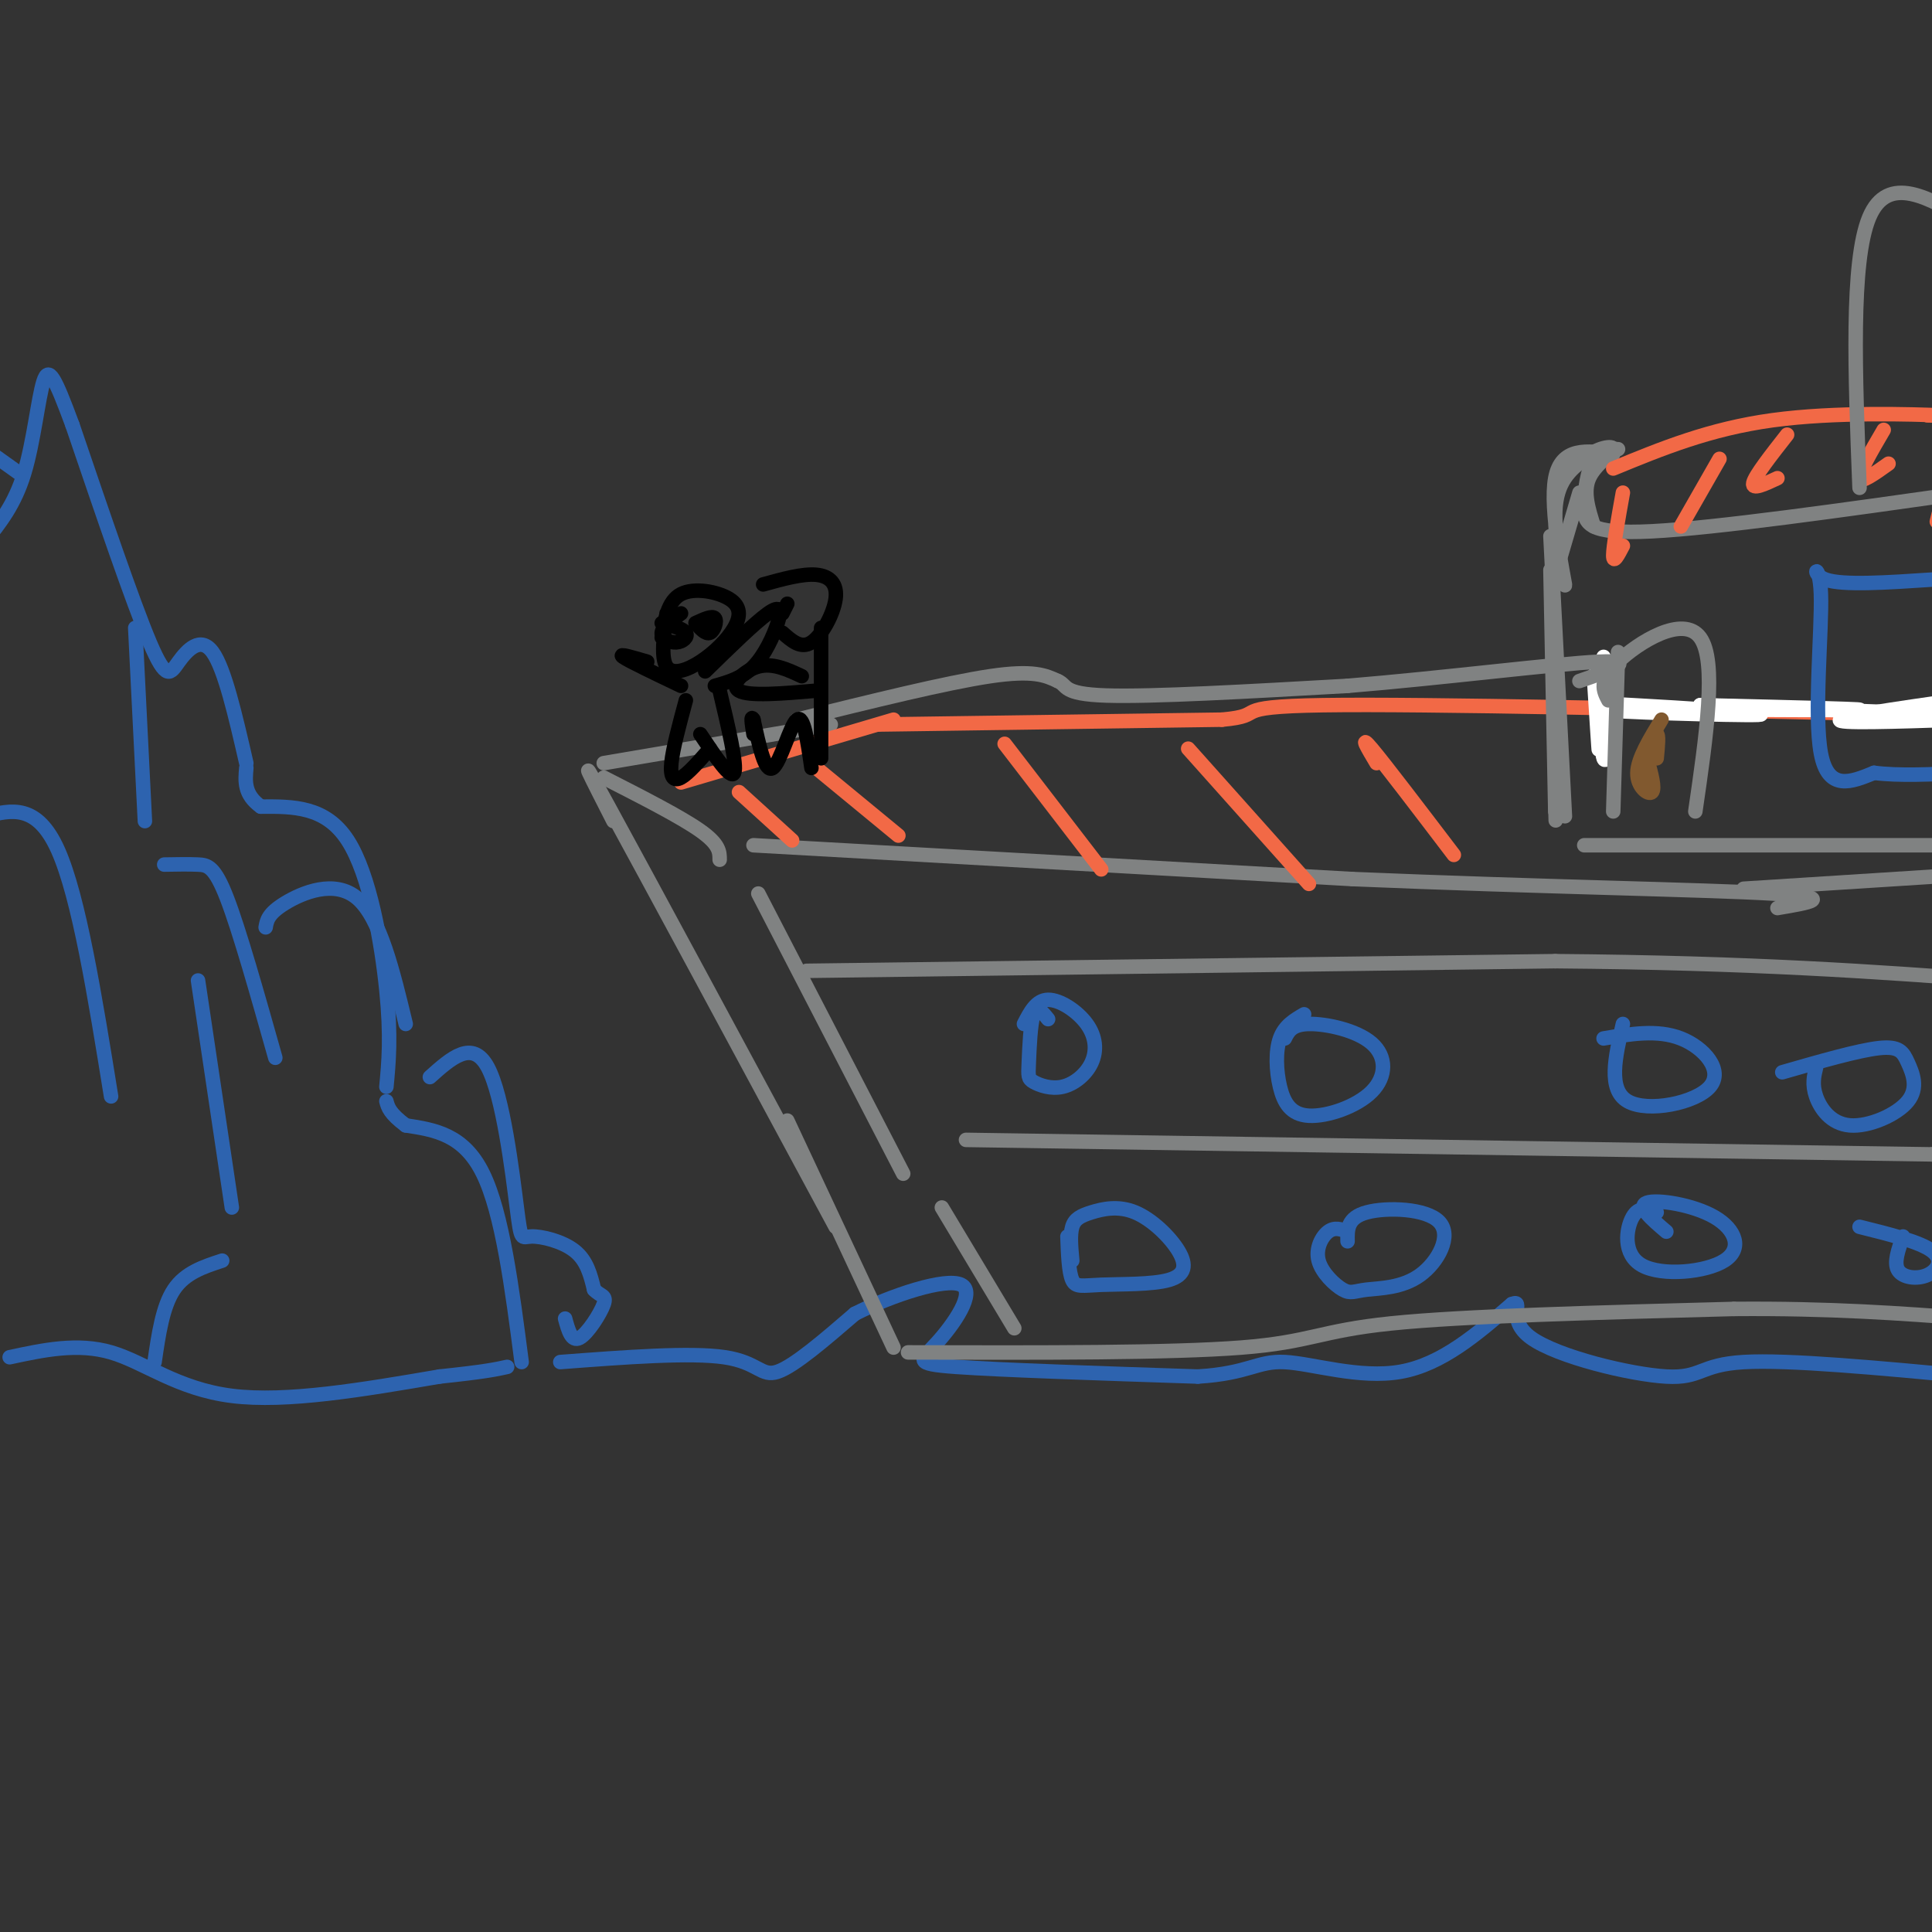 <svg viewBox='0 0 400 400' version='1.1' xmlns='http://www.w3.org/2000/svg' xmlns:xlink='http://www.w3.org/1999/xlink'><rect x="0" y="0" width="400" height="400" fill="#333333" stroke="none"/><g fill='none' stroke='rgb(45,99,175)' stroke-width='3' stroke-linecap='round' stroke-linejoin='round'><path d='M2,281c7.044,-1.511 14.089,-3.022 21,-1c6.911,2.022 13.689,7.578 25,9c11.311,1.422 27.156,-1.289 43,-4'/><path d='M91,285c9.500,-1.000 11.750,-1.500 14,-2'/><path d='M116,282c13.489,-1.022 26.978,-2.044 34,-1c7.022,1.044 7.578,4.156 11,3c3.422,-1.156 9.711,-6.578 16,-12'/><path d='M177,272c7.665,-3.869 18.828,-7.542 22,-6c3.172,1.542 -1.646,8.300 -5,12c-3.354,3.700 -5.244,4.343 4,5c9.244,0.657 29.622,1.329 50,2'/><path d='M248,285c10.655,-0.655 12.292,-3.292 18,-3c5.708,0.292 15.488,3.512 24,2c8.512,-1.512 15.756,-7.756 23,-14'/><path d='M313,270c2.872,-1.123 -1.447,3.070 4,7c5.447,3.930 20.659,7.596 28,8c7.341,0.404 6.812,-2.456 16,-3c9.188,-0.544 28.094,1.228 47,3'/><path d='M108,282c-2.000,-15.417 -4.000,-30.833 -8,-39c-4.000,-8.167 -10.000,-9.083 -16,-10'/><path d='M84,233c-3.333,-2.500 -3.667,-3.750 -4,-5'/><path d='M80,225c0.489,-5.156 0.978,-10.311 0,-20c-0.978,-9.689 -3.422,-23.911 -8,-31c-4.578,-7.089 -11.289,-7.044 -18,-7'/><path d='M54,167c-3.500,-2.500 -3.250,-5.250 -3,-8'/><path d='M51,158c-2.250,-9.798 -4.500,-19.595 -7,-23c-2.500,-3.405 -5.250,-0.417 -7,2c-1.750,2.417 -2.500,4.262 -6,-4c-3.500,-8.262 -9.750,-26.631 -16,-45'/><path d='M15,88c-3.690,-9.964 -4.917,-12.375 -6,-9c-1.083,3.375 -2.024,12.536 -4,19c-1.976,6.464 -4.988,10.232 -8,14'/><path d='M28,130c0.000,0.000 2.000,40.000 2,40'/><path d='M34,179c2.511,-0.044 5.022,-0.089 7,0c1.978,0.089 3.422,0.311 6,7c2.578,6.689 6.289,19.844 10,33'/><path d='M55,192c0.244,-1.422 0.489,-2.844 4,-5c3.511,-2.156 10.289,-5.044 15,-1c4.711,4.044 7.356,15.022 10,26'/><path d='M89,223c4.418,-3.959 8.836,-7.917 12,-2c3.164,5.917 5.075,21.710 6,29c0.925,7.290 0.864,6.078 3,6c2.136,-0.078 6.467,0.978 9,3c2.533,2.022 3.266,5.011 4,8'/><path d='M123,267c1.333,1.452 2.667,1.083 2,3c-0.667,1.917 -3.333,6.119 -5,7c-1.667,0.881 -2.333,-1.560 -3,-4'/><path d='M41,203c0.000,0.000 7.000,47.000 7,47'/><path d='M46,261c-3.833,1.250 -7.667,2.500 -10,6c-2.333,3.500 -3.167,9.250 -4,15'/><path d='M23,227c-3.333,-20.667 -6.667,-41.333 -11,-51c-4.333,-9.667 -9.667,-8.333 -15,-7'/><path d='M4,98c0.000,0.000 -7.000,-5.000 -7,-5'/></g>
<g fill='none' stroke='rgb(128,130,130)' stroke-width='3' stroke-linecap='round' stroke-linejoin='round'><path d='M127,170c-4.333,-8.500 -8.667,-17.000 -1,-3c7.667,14.000 27.333,50.500 47,87'/><path d='M125,161c8.000,4.083 16.000,8.167 20,11c4.000,2.833 4.000,4.417 4,6'/><path d='M156,175c0.000,0.000 124.000,7.000 124,7'/><path d='M280,182c38.578,1.622 73.022,2.178 87,3c13.978,0.822 7.489,1.911 1,3'/><path d='M125,158c0.000,0.000 47.000,-8.000 47,-8'/><path d='M361,184c0.000,0.000 47.000,-3.000 47,-3'/><path d='M163,232c0.000,0.000 22.000,47.000 22,47'/><path d='M188,280c27.267,0.067 54.533,0.133 69,-1c14.467,-1.133 16.133,-3.467 31,-5c14.867,-1.533 42.933,-2.267 71,-3'/><path d='M359,271c20.000,-0.167 34.500,0.917 49,2'/><path d='M157,185c0.000,0.000 30.000,58.000 30,58'/><path d='M167,201c0.000,0.000 155.000,-2.000 155,-2'/><path d='M322,199c41.000,0.333 66.000,2.167 91,4'/><path d='M200,236c0.000,0.000 200.000,3.000 200,3'/><path d='M400,239c35.000,0.500 22.500,0.250 10,0'/><path d='M195,250c0.000,0.000 15.000,25.000 15,25'/></g>
<g fill='none' stroke='rgb(45,99,175)' stroke-width='3' stroke-linecap='round' stroke-linejoin='round'><path d='M221,256c0.137,3.692 0.274,7.384 1,9c0.726,1.616 2.043,1.157 6,1c3.957,-0.157 10.556,-0.012 14,-1c3.444,-0.988 3.735,-3.110 2,-6c-1.735,-2.890 -5.496,-6.548 -9,-8c-3.504,-1.452 -6.751,-0.699 -9,0c-2.249,0.699 -3.500,1.342 -4,3c-0.500,1.658 -0.250,4.329 0,7'/><path d='M279,255c-1.334,-0.498 -2.667,-0.996 -4,0c-1.333,0.996 -2.665,3.486 -2,6c0.665,2.514 3.327,5.051 5,6c1.673,0.949 2.357,0.310 5,0c2.643,-0.310 7.244,-0.289 11,-3c3.756,-2.711 6.665,-8.153 4,-11c-2.665,-2.847 -10.904,-3.099 -15,-2c-4.096,1.099 -4.048,3.550 -4,6'/><path d='M343,251c-1.839,-0.676 -3.679,-1.352 -5,1c-1.321,2.352 -2.125,7.732 2,10c4.125,2.268 13.178,1.422 17,-1c3.822,-2.422 2.414,-6.421 -2,-9c-4.414,-2.579 -11.832,-3.737 -14,-3c-2.168,0.737 0.916,3.368 4,6'/><path d='M394,256c-0.982,2.726 -1.964,5.452 -1,7c0.964,1.548 3.875,1.917 6,1c2.125,-0.917 3.464,-3.119 1,-5c-2.464,-1.881 -8.732,-3.440 -15,-5'/><path d='M217,211c-1.161,-1.449 -2.321,-2.898 -3,-1c-0.679,1.898 -0.876,7.143 -1,10c-0.124,2.857 -0.175,3.325 1,4c1.175,0.675 3.574,1.557 6,1c2.426,-0.557 4.877,-2.551 6,-5c1.123,-2.449 0.918,-5.352 -1,-8c-1.918,-2.648 -5.548,-5.042 -8,-5c-2.452,0.042 -3.726,2.521 -5,5'/><path d='M270,210c-2.030,1.184 -4.060,2.369 -5,5c-0.940,2.631 -0.790,6.709 0,10c0.790,3.291 2.220,5.793 6,6c3.780,0.207 9.910,-1.883 13,-5c3.090,-3.117 3.140,-7.262 0,-10c-3.140,-2.738 -9.468,-4.068 -13,-4c-3.532,0.068 -4.266,1.534 -5,3'/><path d='M336,212c-1.583,6.804 -3.167,13.607 1,16c4.167,2.393 14.083,0.375 17,-3c2.917,-3.375 -1.167,-8.107 -6,-10c-4.833,-1.893 -10.417,-0.946 -16,0'/><path d='M376,221c-0.433,1.761 -0.866,3.522 0,6c0.866,2.478 3.030,5.672 7,6c3.970,0.328 9.744,-2.211 12,-5c2.256,-2.789 0.992,-5.828 0,-8c-0.992,-2.172 -1.712,-3.478 -6,-3c-4.288,0.478 -12.144,2.739 -20,5'/></g>
<g fill='none' stroke='rgb(242,105,70)' stroke-width='3' stroke-linecap='round' stroke-linejoin='round'><path d='M141,162c0.000,0.000 44.000,-13.000 44,-13'/><path d='M182,150c0.000,0.000 71.000,-1.000 71,-1'/><path d='M253,149c10.200,-0.911 0.200,-2.689 21,-3c20.800,-0.311 72.400,0.844 124,2'/><path d='M398,148c22.000,0.333 15.000,0.167 8,0'/><path d='M153,164c0.000,0.000 11.000,10.000 11,10'/><path d='M169,159c0.000,0.000 17.000,14.000 17,14'/><path d='M208,154c0.000,0.000 20.000,26.000 20,26'/><path d='M246,155c0.000,0.000 25.000,28.000 25,28'/><path d='M285,158c-1.833,-3.083 -3.667,-6.167 -1,-3c2.667,3.167 9.833,12.583 17,22'/></g>
<g fill='none' stroke='rgb(128,130,130)' stroke-width='3' stroke-linecap='round' stroke-linejoin='round'><path d='M322,168c-0.500,-24.750 -1.000,-49.500 -1,-50c0.000,-0.500 0.500,23.250 1,47'/><path d='M322,165c0.167,8.000 0.083,4.500 0,1'/><path d='M322,119c0.000,0.000 5.000,-17.000 5,-17'/><path d='M335,93c-1.857,-0.089 -3.714,-0.179 -5,2c-1.286,2.179 -2.000,6.625 -2,10c0.000,3.375 0.714,5.679 14,5c13.286,-0.679 39.143,-4.339 65,-8'/><path d='M334,94c-5.393,-0.756 -10.786,-1.512 -12,5c-1.214,6.512 1.750,20.292 2,22c0.250,1.708 -2.214,-8.655 -2,-15c0.214,-6.345 3.107,-8.673 6,-11'/><path d='M328,95c2.595,-2.393 6.083,-2.875 6,-2c-0.083,0.875 -3.738,3.107 -5,6c-1.262,2.893 -0.131,6.446 1,10'/><path d='M321,111c0.000,0.000 3.000,58.000 3,58'/><path d='M328,175c0.000,0.000 78.000,0.000 78,0'/></g>
<g fill='none' stroke='rgb(255,255,255)' stroke-width='3' stroke-linecap='round' stroke-linejoin='round'><path d='M332,136c-0.319,9.614 -0.638,19.228 0,21c0.638,1.772 2.233,-4.298 2,-10c-0.233,-5.702 -2.293,-11.035 -3,-8c-0.707,3.035 -0.059,14.439 0,16c0.059,1.561 -0.470,-6.719 -1,-15'/><path d='M330,140c0.263,-1.499 1.422,2.254 1,4c-0.422,1.746 -2.425,1.484 7,2c9.425,0.516 30.279,1.808 26,2c-4.279,0.192 -33.690,-0.718 -30,-1c3.690,-0.282 40.483,0.062 49,0c8.517,-0.062 -11.241,-0.531 -31,-1'/><path d='M352,146c4.000,0.167 29.500,1.083 55,2'/><path d='M405,149c-12.583,0.417 -25.167,0.833 -24,0c1.167,-0.833 16.083,-2.917 31,-5'/><path d='M404,150c0.000,0.000 0.000,0.000 0,0'/></g>
<g fill='none' stroke='rgb(242,105,70)' stroke-width='3' stroke-linecap='round' stroke-linejoin='round'><path d='M334,97c9.978,-4.111 19.956,-8.222 33,-10c13.044,-1.778 29.156,-1.222 35,-1c5.844,0.222 1.422,0.111 -3,0'/><path d='M336,102c-1.000,5.583 -2.000,11.167 -2,13c0.000,1.833 1.000,-0.083 2,-2'/><path d='M356,95c0.000,0.000 -8.000,14.000 -8,14'/><path d='M370,90c-3.333,4.250 -6.667,8.500 -7,10c-0.333,1.500 2.333,0.250 5,-1'/><path d='M390,89c-2.583,4.417 -5.167,8.833 -5,10c0.167,1.167 3.083,-0.917 6,-3'/><path d='M405,92c0.000,0.000 -4.000,16.000 -4,16'/></g>
<g fill='none' stroke='rgb(128,130,130)' stroke-width='3' stroke-linecap='round' stroke-linejoin='round'><path d='M165,149c15.500,-3.833 31.000,-7.667 40,-9c9.000,-1.333 11.500,-0.167 14,1'/><path d='M219,141c2.178,0.911 0.622,2.689 10,3c9.378,0.311 29.689,-0.844 50,-2'/><path d='M279,142c19.511,-1.600 43.289,-4.600 52,-5c8.711,-0.400 2.356,1.800 -4,4'/><path d='M335,135c0.000,0.000 -1.000,33.000 -1,33'/><path d='M333,145c-1.067,-2.022 -2.133,-4.044 2,-8c4.133,-3.956 13.467,-9.844 17,-5c3.533,4.844 1.267,20.422 -1,36'/></g>
<g fill='none' stroke='rgb(129,89,47)' stroke-width='3' stroke-linecap='round' stroke-linejoin='round'><path d='M344,149c-2.467,4.044 -4.933,8.089 -5,11c-0.067,2.911 2.267,4.689 3,4c0.733,-0.689 -0.133,-3.844 -1,-7'/><path d='M341,157c0.289,-2.422 1.511,-4.978 2,-5c0.489,-0.022 0.244,2.489 0,5'/></g>
<g fill='none' stroke='rgb(45,99,175)' stroke-width='3' stroke-linecap='round' stroke-linejoin='round'><path d='M400,120c-9.250,0.619 -18.500,1.238 -22,0c-3.500,-1.238 -1.250,-4.333 -1,3c0.250,7.333 -1.500,25.095 0,33c1.500,7.905 6.250,5.952 11,4'/><path d='M388,160c5.000,0.667 12.000,0.333 19,0'/></g>
<g fill='none' stroke='rgb(0,0,0)' stroke-width='3' stroke-linecap='round' stroke-linejoin='round'><path d='M138,127c-0.592,4.593 -1.184,9.185 0,11c1.184,1.815 4.143,0.851 7,-1c2.857,-1.851 5.611,-4.589 7,-7c1.389,-2.411 1.412,-4.495 -1,-6c-2.412,-1.505 -7.261,-2.430 -10,-1c-2.739,1.430 -3.370,5.215 -4,9'/><path d='M146,139c5.167,-5.054 10.333,-10.107 13,-12c2.667,-1.893 2.833,-0.625 2,2c-0.833,2.625 -2.667,6.607 -5,9c-2.333,2.393 -5.167,3.196 -8,4'/><path d='M149,143c1.833,7.750 3.667,15.500 3,17c-0.667,1.500 -3.833,-3.250 -7,-8'/><path d='M141,127c-1.940,1.417 -3.881,2.833 -4,4c-0.119,1.167 1.583,2.083 3,2c1.417,-0.083 2.548,-1.167 2,-2c-0.548,-0.833 -2.774,-1.417 -5,-2'/><path d='M144,129c1.067,1.200 2.133,2.400 3,2c0.867,-0.400 1.533,-2.400 1,-3c-0.533,-0.600 -2.267,0.200 -4,1'/><path d='M147,155c-2.244,2.578 -4.489,5.156 -6,6c-1.511,0.844 -2.289,-0.044 -2,-3c0.289,-2.956 1.644,-7.978 3,-13'/><path d='M141,142c-5.417,-2.583 -10.833,-5.167 -12,-6c-1.167,-0.833 1.917,0.083 5,1'/><path d='M166,140c-3.000,-1.400 -6.000,-2.800 -9,-2c-3.000,0.800 -6.000,3.800 -4,5c2.000,1.200 9.000,0.600 16,0'/><path d='M158,121c4.083,-1.131 8.167,-2.262 11,-2c2.833,0.262 4.417,1.917 4,5c-0.417,3.083 -2.833,7.595 -5,9c-2.167,1.405 -4.083,-0.298 -6,-2'/><path d='M163,125c0.000,0.000 -1.000,2.000 -1,2'/><path d='M170,130c0.000,0.000 0.000,27.000 0,27'/><path d='M168,159c-0.800,-5.556 -1.600,-11.111 -3,-10c-1.400,1.111 -3.400,8.889 -5,10c-1.600,1.111 -2.800,-4.444 -4,-10'/><path d='M156,149c-0.667,-1.167 -0.333,0.917 0,3'/></g>
<g fill='none' stroke='rgb(128,130,130)' stroke-width='3' stroke-linecap='round' stroke-linejoin='round'><path d='M385,101c-0.917,-23.417 -1.833,-46.833 2,-56c3.833,-9.167 12.417,-4.083 21,1'/></g>
</svg>